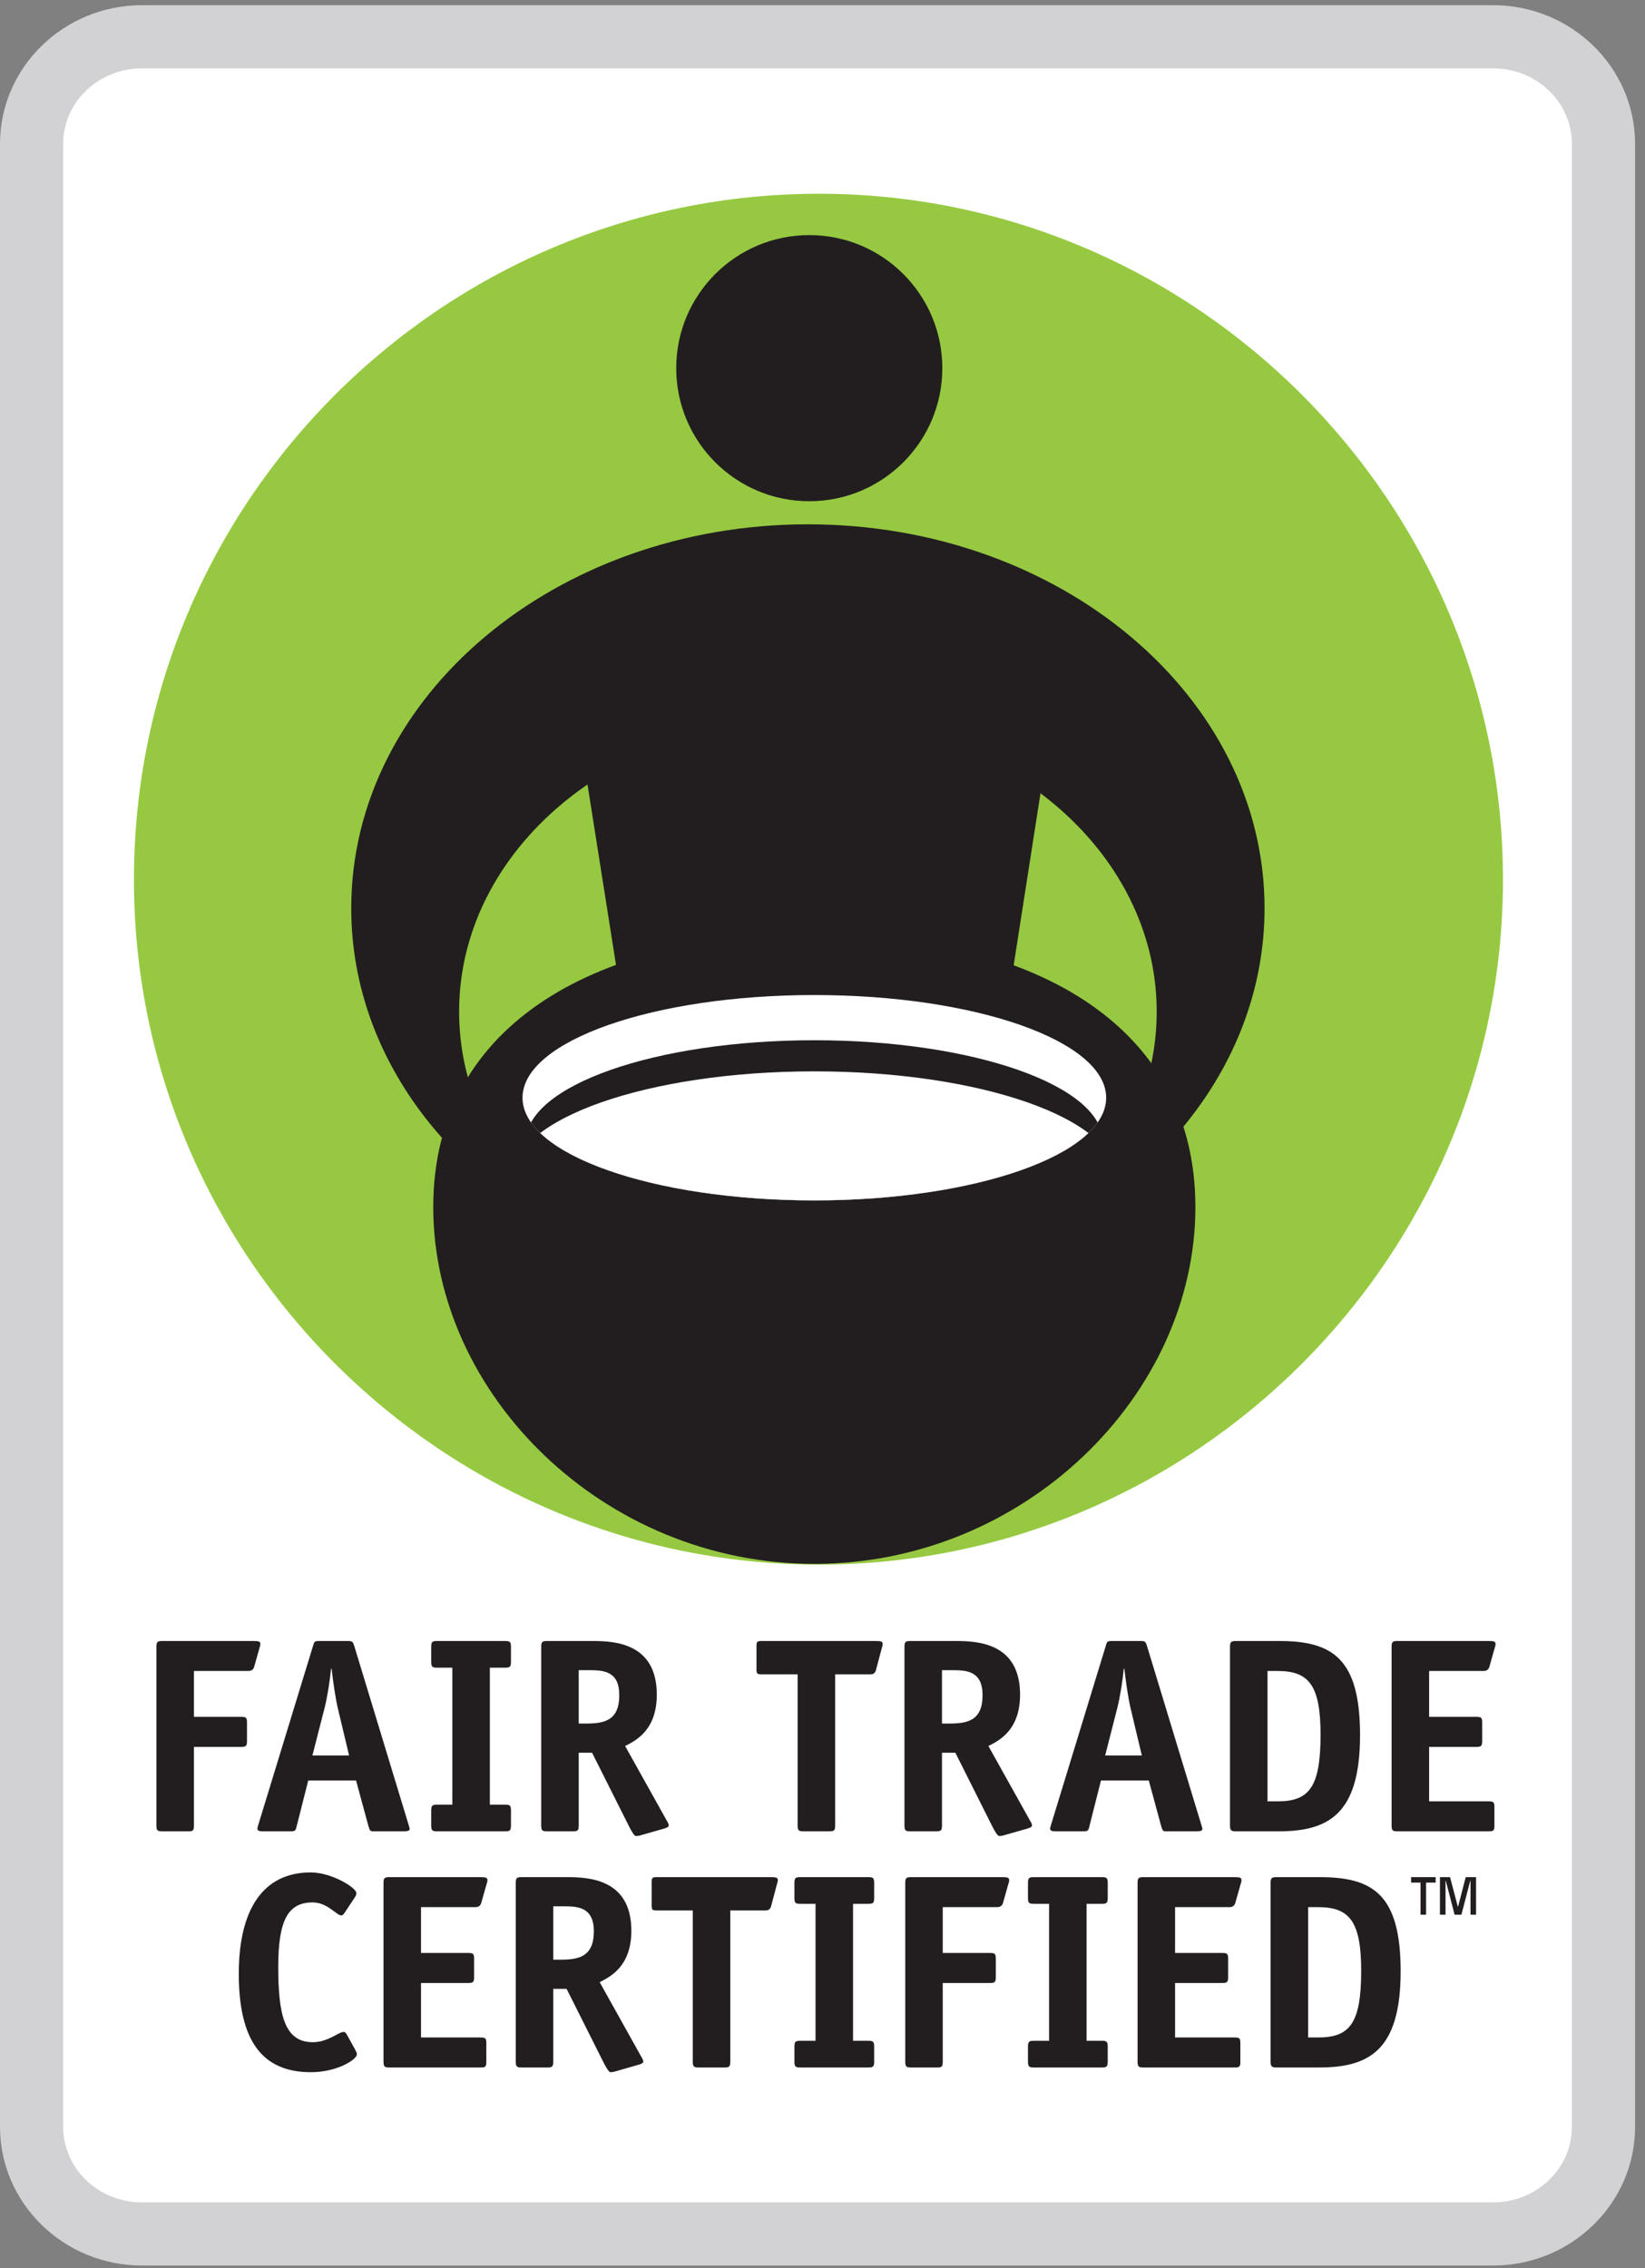 <svg clip-rule="evenodd" fill-rule="evenodd" stroke-linejoin="round" stroke-miterlimit="2" viewBox="0 0 475 655" xmlns="http://www.w3.org/2000/svg" xmlns:xlink="http://www.w3.org/1999/xlink"><rect x="0" y="0" width="475" height="655" fill="#808080" stroke="none"/><clipPath id="a"><path clip-rule="nonzero" d="m76.652 76.072c0 3.928-9.053 7.116-20.223 7.116-11.165 0-20.221-3.188-20.221-7.116 0-3.932 9.056-7.117 20.221-7.117 11.17 0 20.223 3.185 20.223 7.117z"/></clipPath><g transform="scale(4.167)"><path d="m9.839 157c-5.424 0-9.839-4.309-9.839-9.61v-137.42c0-5.299 4.415-9.611 9.839-9.611h93.622c5.426 0 9.842 4.312 9.842 9.611v137.42c0 5.301-4.416 9.61-9.842 9.61z" fill="#d2d2d4" fill-rule="nonzero"/><path d="m108.924 147.39c0 2.891-2.445 5.233-5.463 5.233h-93.622c-3.015 0-5.461-2.342-5.461-5.233v-137.42c0-2.891 2.446-5.233 5.461-5.233h93.622c3.018 0 5.463 2.342 5.463 5.233z" fill="#fff" fill-rule="nonzero"/><path d="m56.748 108.427c26.074 0 47.4-21.329 47.4-47.468 0-26.204-21.326-47.532-47.4-47.532-26.139 0-47.467 21.328-47.467 47.532 0 26.139 21.328 47.468 47.467 47.468z" fill="#96c941"/><g fill-rule="nonzero"><path d="m64.281 105.134-15.526.176-8.992-56.949s3.364-7.044 16.39-6.921c12.919.12 16.942 7.159 16.942 7.159z" fill="#221e1f"/><path d="m65.299 25.515c0 5.092-4.128 9.22-9.218 9.22-5.093 0-9.222-4.128-9.222-9.22 0-5.096 4.129-9.223 9.222-9.223 5.09 0 9.218 4.127 9.218 9.223z" fill="#221e1f"/><path d="m55.984 36.334c-17.476 0-31.645 11.91-31.645 26.603 0 10.693 7.509 19.913 18.333 24.137-6.541-3.633-10.858-9.873-10.858-16.961 0-11.219 10.82-20.319 24.17-20.319s24.17 9.1 24.17 20.319c0 7.088-4.315 13.328-10.856 16.961 10.825-4.226 18.33-13.444 18.33-24.137 0-14.693-14.167-26.603-31.644-26.603z" fill="#221e1f"/><path d="m82.835 83.652c0 12.995-11.822 24.723-26.406 24.723s-26.407-11.728-26.407-24.723c0-13 11.823-18.959 26.407-18.961 14.584 0 26.406 5.965 26.406 18.961z" fill="#221e1f"/><path d="m76.652 76.072c0 3.928-9.053 7.116-20.223 7.116-11.165 0-20.221-3.188-20.221-7.116 0-3.932 9.056-7.117 20.221-7.117 11.17 0 20.223 3.185 20.223 7.117z" fill="#fff"/><g clip-path="url(#a)"><path d="m76.423 79.125c0 3.889-8.95 7.037-19.994 7.037-11.04 0-19.992-3.148-19.992-7.037 0-3.885 8.952-7.036 19.992-7.036 11.044 0 19.994 3.151 19.994 7.036z" fill="#221e1f"/><path d="m77.347 81.605c0 4.067-9.365 7.364-20.918 7.364-11.551 0-20.916-3.297-20.916-7.364 0-4.064 9.365-7.361 20.916-7.361 11.553 0 20.918 3.297 20.918 7.361z" fill="#fff"/></g><path d="m13.438 126.505c0 .348-.058.405-.385.405h-1.81c-.327 0-.405-.057-.405-.405v-12.38c0-.346.078-.405.405-.405h6.316c.385 0 .482.037.482.213 0 .096-.02.135-.059.268l-.365 1.291c-.077.289-.289.306-.444.306h-3.735v3.178h3.273c.347 0 .405.059.405.404v1.272c0 .346-.077.406-.405.406h-3.273z" fill="#221e1f"/><path d="m23.401 118.341c-.173-.75-.327-1.886-.423-2.695h-.039c-.077.809-.25 1.926-.442 2.695l-.848 3.313h2.542zm-2.83 8.164c-.077.348-.115.405-.404.405h-1.946c-.25 0-.366-.037-.385-.172 0-.098.058-.252.078-.328l3.793-12.401c.077-.252.096-.289.423-.289h2.002c.289 0 .328.078.406.309l3.774 12.42c.019.076.076.232.076.308 0 .116-.192.153-.385.153h-2.156c-.193 0-.231-.057-.327-.405l-.848-3.119h-3.312z" fill="#221e1f"/><path d="m35.408 126.505c0 .348-.076.405-.405.405h-4.717c-.327 0-.405-.057-.405-.405v-1.039c0-.345.078-.404.405-.404h1.059v-9.492h-1.059c-.327 0-.405-.061-.405-.406v-1.039c0-.346.078-.405.405-.405h4.717c.329 0 .405.059.405.405v1.039c0 .345-.076.406-.405.406h-1.058v9.492h1.058c.329 0 .405.059.405.404z" fill="#221e1f"/><path d="m40.604 119.441c1.251 0 2.31-.195 2.31-1.965 0-1.678-1.097-1.734-2.099-1.734h-.712v3.699zm-.501 7.064c0 .348-.077.405-.404.405h-1.791c-.327 0-.405-.057-.405-.405v-12.38c0-.346.078-.405.405-.405h3.119c1.482 0 4.486.098 4.486 3.717 0 2.484-1.482 3.197-2.195 3.561l2.87 5.142c.058.096.153.252.153.365 0 .116-.192.176-.384.233l-1.618.461c-.077.019-.193.039-.269.039-.097 0-.251-.231-.443-.598l-2.6-5.178h-.924z" fill="#221e1f"/><path d="m57.873 126.505c0 .348-.079.405-.406.405h-1.791c-.327 0-.404-.057-.404-.405v-10.474h-2.522c-.27 0-.328-.057-.328-.326v-1.659c0-.267.058-.326.328-.326h7.933c.385 0 .481.037.481.213 0 .096-.019.135-.057.268l-.404 1.521c-.077.309-.289.309-.444.309h-2.386z" fill="#221e1f"/><path d="m65.777 119.441c1.251 0 2.31-.195 2.31-1.965 0-1.678-1.098-1.734-2.099-1.734h-.713v3.699zm-.502 7.064c0 .348-.076.405-.404.405h-1.79c-.328 0-.406-.057-.406-.405v-12.38c0-.346.078-.405.406-.405h3.12c1.482 0 4.485.098 4.485 3.717 0 2.484-1.482 3.197-2.194 3.561l2.869 5.142c.057.096.154.252.154.365 0 .116-.193.176-.385.233l-1.619.461c-.076.019-.191.039-.268.039-.097 0-.251-.231-.445-.598l-2.597-5.178h-.926z" fill="#221e1f"/><path d="m78.335 118.341c-.173-.75-.328-1.886-.423-2.695h-.039c-.079.809-.25 1.926-.444 2.695l-.847 3.313h2.542zm-2.831 8.164c-.077.348-.116.405-.405.405h-1.945c-.25 0-.365-.037-.385-.172 0-.098.059-.252.078-.328l3.793-12.401c.076-.252.096-.289.424-.289h2.002c.289 0 .328.078.404.309l3.774 12.42c.02.076.078.232.078.308 0 .116-.193.153-.385.153h-2.157c-.193 0-.232-.057-.327-.405l-.848-3.119h-3.312z" fill="#221e1f"/><path d="m88.525 124.832c2.176 0 2.984-.946 2.984-4.621 0-3.448-.827-4.413-2.984-4.413h-.693v9.034zm.117-11.112c3.676 0 5.603 1.194 5.603 6.528 0 5.527-2.234 6.662-5.661 6.662h-2.948c-.326 0-.403-.076-.403-.405v-12.38c0-.346.077-.405.423-.405z" fill="#221e1f"/><path d="m103.556 126.505c0 .348-.058.405-.385.405h-6.336c-.328 0-.404-.057-.404-.405v-12.38c0-.346.076-.405.404-.405h6.317c.385 0 .482.037.482.213 0 .096-.021.135-.058.268l-.366 1.291c-.077.289-.289.306-.442.306h-3.737v3.178h3.274c.346 0 .404.059.404.404v1.272c0 .346-.076.406-.404.406h-3.274v3.774h4.121c.346 0 .404.056.404.404z" fill="#221e1f"/><path d="m24.634 142.082c.059.115.097.191.097.289 0 .326-1.31 1.23-3.196 1.23-3.37 0-4.988-2.195-4.988-6.816 0-4.428 1.657-7.028 4.988-7.028 1.443 0 3.158 1.059 3.158 1.427 0 .075 0 .153-.097.288l-.713 1.076c-.077.118-.154.192-.23.192-.328 0-.963-.904-1.984-.904-1.656 0-2.388 1.136-2.388 4.449 0 3.273.405 5.238 2.388 5.238 1.079 0 1.772-.713 2.157-.713.077 0 .134.059.212.192z" fill="#221e1f"/><path d="m33.7 142.869c0 .347-.058.406-.385.406h-6.335c-.328 0-.404-.059-.404-.406v-12.381c0-.345.076-.403.404-.403h6.315c.385 0 .482.039.482.211 0 .097-.019.136-.058.268l-.366 1.291c-.077.289-.289.309-.442.309h-3.736v3.175h3.273c.347 0 .405.061.405.407v1.271c0 .346-.077.404-.405.404h-3.273v3.774h4.12c.347 0 .405.057.405.404z" fill="#221e1f"/><path d="m38.839 135.804c1.251 0 2.311-.193 2.311-1.965 0-1.675-1.098-1.734-2.1-1.734h-.712v3.699zm-.501 7.065c0 .347-.077.406-.404.406h-1.791c-.327 0-.404-.059-.404-.406v-12.381c0-.345.077-.403.404-.403h3.119c1.484 0 4.488.097 4.488 3.715 0 2.485-1.484 3.198-2.196 3.563l2.869 5.142c.058.094.155.25.155.364 0 .117-.194.176-.386.232l-1.617.463c-.077.018-.193.037-.27.037-.096 0-.251-.23-.443-.596l-2.6-5.179h-.924z" fill="#221e1f"/><path d="m50.606 142.869c0 .347-.077.406-.404.406h-1.791c-.327 0-.405-.059-.405-.406v-10.475h-2.522c-.271 0-.327-.057-.327-.326v-1.656c0-.269.056-.327.327-.327h7.933c.385 0 .482.039.482.211 0 .097-.02.136-.059.268l-.403 1.523c-.077.307-.289.307-.443.307h-2.388z" fill="#221e1f"/><path d="m60.576 142.869c0 .347-.076.406-.404.406h-4.718c-.327 0-.404-.059-.404-.406v-1.039c0-.346.077-.405.404-.405h1.059v-9.492h-1.059c-.327 0-.404-.058-.404-.404v-1.041c0-.345.077-.403.404-.403h4.718c.328 0 .404.058.404.403v1.041c0 .346-.076.404-.404.404h-1.059v9.492h1.059c.328 0 .404.059.404.405z" fill="#221e1f"/><path d="m65.328 142.869c0 .347-.057.406-.385.406h-1.811c-.326 0-.403-.059-.403-.406v-12.381c0-.345.077-.403.403-.403h6.317c.386 0 .482.039.482.211 0 .097-.019.136-.058.268l-.366 1.291c-.078.289-.289.309-.443.309h-3.736v3.175h3.274c.347 0 .403.061.403.407v1.271c0 .346-.076.404-.403.404h-3.274z" fill="#221e1f"/><path d="m76.76 142.869c0 .347-.077.406-.403.406h-4.719c-.327 0-.404-.059-.404-.406v-1.039c0-.346.077-.405.404-.405h1.059v-9.492h-1.059c-.327 0-.404-.058-.404-.404v-1.041c0-.345.077-.403.404-.403h4.719c.326 0 .403.058.403.403v1.041c0 .346-.077.404-.403.404h-1.061v9.492h1.061c.326 0 .403.059.403.405z" fill="#221e1f"/><path d="m85.951 142.869c0 .347-.057.406-.385.406h-6.334c-.328 0-.404-.059-.404-.406v-12.381c0-.345.076-.403.404-.403h6.315c.386 0 .482.039.482.211 0 .097-.02.136-.058.268l-.366 1.291c-.076.289-.289.309-.442.309h-3.736v3.175h3.274c.345 0 .404.061.404.407v1.271c0 .346-.077.404-.404.404h-3.274v3.774h4.12c.347 0 .404.057.404.404z" fill="#221e1f"/><path d="m91.339 141.195c2.176 0 2.985-.943 2.985-4.621 0-3.447-.828-4.41-2.985-4.41h-.693v9.031zm.116-11.11c3.677 0 5.603 1.192 5.603 6.526 0 5.527-2.234 6.664-5.661 6.664h-2.946c-.327 0-.405-.076-.405-.406v-12.381c0-.345.078-.403.423-.403z" fill="#221e1f"/><path d="m102.284 132.686h-.385v-2.349h-.017l-.613 2.349h-.472l-.611-2.349h-.018v2.349h-.387v-2.601h.701l.538 2.044h.018l.53-2.044h.716zm-3.463 0h-.386v-2.224h-.654v-.377h1.704v.377h-.664z" fill="#221e1f"/></g></g></svg>